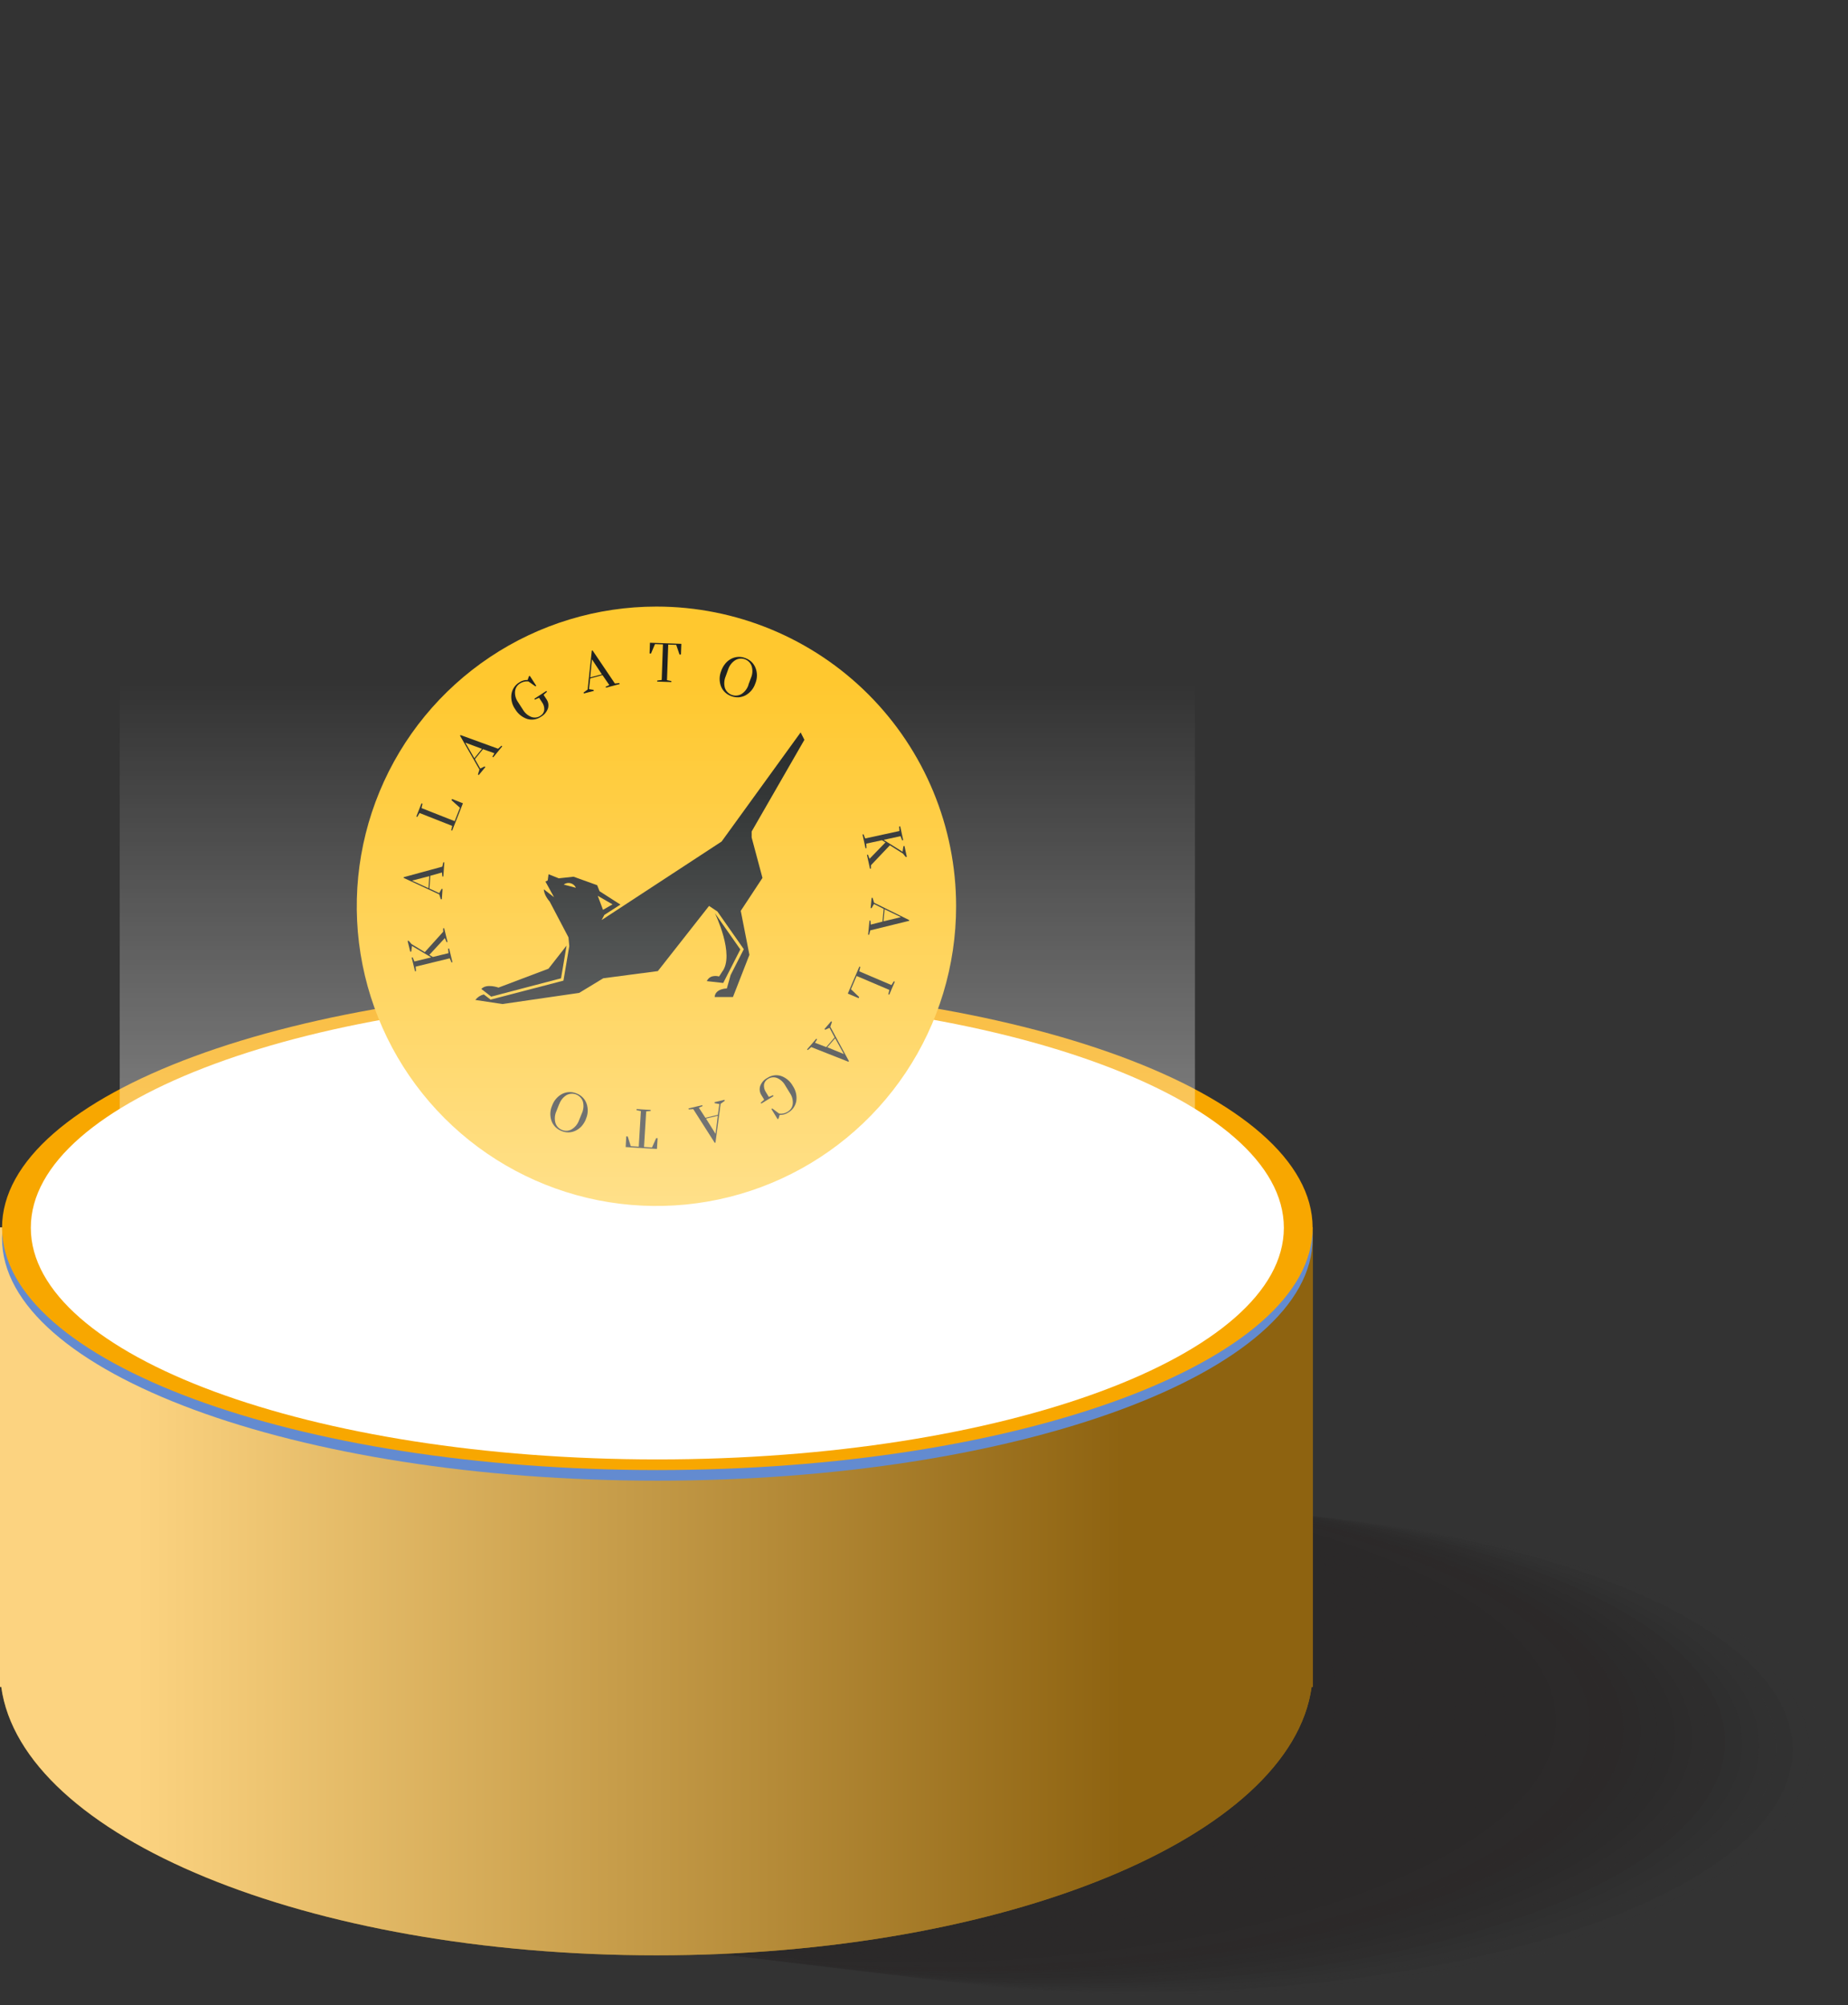 <svg width="259" height="281" viewBox="0 0 259 281" fill="none" xmlns="http://www.w3.org/2000/svg">
<rect x="0" y="0" width="259" height="281" fill="#333333" stroke="none"/>
<g style="mix-blend-mode:multiply" opacity="0.5">
<g style="mix-blend-mode:multiply" opacity="0.03">
<path d="M164.148 279.714C214.87 279.714 255.988 264.514 255.988 245.763C255.988 227.012 214.87 211.812 164.148 211.812C113.427 211.812 72.309 227.012 72.309 245.763C72.309 264.514 113.427 279.714 164.148 279.714Z" fill="#231F20"/>
</g>
<g style="mix-blend-mode:multiply" opacity="0.06">
<path d="M161.785 279.429C212.507 279.429 253.625 264.229 253.625 245.478C253.625 226.727 212.507 211.527 161.785 211.527C111.063 211.527 69.945 226.727 69.945 245.478C69.945 264.229 111.063 279.429 161.785 279.429Z" fill="#231F20"/>
</g>
<g style="mix-blend-mode:multiply" opacity="0.1">
<path d="M159.414 279.144C210.135 279.144 251.253 263.943 251.253 245.193C251.253 226.442 210.135 211.241 159.414 211.241C108.692 211.241 67.574 226.442 67.574 245.193C67.574 263.943 108.692 279.144 159.414 279.144Z" fill="#231F20"/>
</g>
<g style="mix-blend-mode:multiply" opacity="0.13">
<path d="M157.045 278.859C207.766 278.859 248.884 263.658 248.884 244.907C248.884 226.157 207.766 210.956 157.045 210.956C106.323 210.956 65.205 226.157 65.205 244.907C65.205 263.658 106.323 278.859 157.045 278.859Z" fill="#231F20"/>
</g>
<g style="mix-blend-mode:multiply" opacity="0.16">
<path d="M154.681 278.568C205.403 278.568 246.521 263.368 246.521 244.617C246.521 225.867 205.403 210.666 154.681 210.666C103.96 210.666 62.842 225.867 62.842 244.617C62.842 263.368 103.96 278.568 154.681 278.568Z" fill="#231F20"/>
</g>
<g style="mix-blend-mode:multiply" opacity="0.19">
<path d="M152.312 278.283C203.034 278.283 244.152 263.083 244.152 244.332C244.152 225.581 203.034 210.381 152.312 210.381C101.591 210.381 60.473 225.581 60.473 244.332C60.473 263.083 101.591 278.283 152.312 278.283Z" fill="#231F20"/>
</g>
<g style="mix-blend-mode:multiply" opacity="0.23">
<path d="M149.947 277.998C200.669 277.998 241.787 262.797 241.787 244.046C241.787 225.296 200.669 210.095 149.947 210.095C99.225 210.095 58.107 225.296 58.107 244.046C58.107 262.797 99.225 277.998 149.947 277.998Z" fill="#231F20"/>
</g>
<g style="mix-blend-mode:multiply" opacity="0.26">
<path d="M147.578 277.708C198.299 277.708 239.417 262.507 239.417 243.757C239.417 225.006 198.299 209.805 147.578 209.805C96.856 209.805 55.738 225.006 55.738 243.757C55.738 262.507 96.856 277.708 147.578 277.708Z" fill="#231F20"/>
</g>
<g style="mix-blend-mode:multiply" opacity="0.29">
<path d="M145.209 277.423C195.93 277.423 237.048 262.222 237.048 243.471C237.048 224.721 195.93 209.52 145.209 209.52C94.487 209.52 53.369 224.721 53.369 243.471C53.369 262.222 94.487 277.423 145.209 277.423Z" fill="#231F20"/>
</g>
<g style="mix-blend-mode:multiply" opacity="0.32">
<path d="M142.844 277.137C193.565 277.137 234.683 261.937 234.683 243.186C234.683 224.435 193.565 209.235 142.844 209.235C92.122 209.235 51.004 224.435 51.004 243.186C51.004 261.937 92.122 277.137 142.844 277.137Z" fill="#231F20"/>
</g>
<g style="mix-blend-mode:multiply" opacity="0.35">
<path d="M140.474 276.852C191.196 276.852 232.314 261.651 232.314 242.9C232.314 224.15 191.196 208.949 140.474 208.949C89.753 208.949 48.635 224.15 48.635 242.9C48.635 261.651 89.753 276.852 140.474 276.852Z" fill="#231F20"/>
</g>
<g style="mix-blend-mode:multiply" opacity="0.39">
<path d="M138.109 276.562C188.831 276.562 229.949 261.361 229.949 242.61C229.949 223.86 188.831 208.659 138.109 208.659C87.388 208.659 46.27 223.86 46.27 242.61C46.27 261.361 87.388 276.562 138.109 276.562Z" fill="#231F20"/>
</g>
<g style="mix-blend-mode:multiply" opacity="0.42">
<path d="M135.74 276.277C186.462 276.277 227.58 261.076 227.58 242.325C227.58 223.575 186.462 208.374 135.74 208.374C85.018 208.374 43.9 223.575 43.9 242.325C43.9 261.076 85.018 276.277 135.74 276.277Z" fill="#231F20"/>
</g>
<g style="mix-blend-mode:multiply" opacity="0.45">
<path d="M133.371 275.991C184.092 275.991 225.21 260.791 225.21 242.04C225.21 223.289 184.092 208.089 133.371 208.089C82.649 208.089 41.531 223.289 41.531 242.04C41.531 260.791 82.649 275.991 133.371 275.991Z" fill="#231F20"/>
</g>
<g style="mix-blend-mode:multiply" opacity="0.48">
<path d="M131.008 275.701C181.729 275.701 222.847 260.501 222.847 241.75C222.847 222.999 181.729 207.799 131.008 207.799C80.286 207.799 39.168 222.999 39.168 241.75C39.168 260.501 80.286 275.701 131.008 275.701Z" fill="#231F20"/>
</g>
<g style="mix-blend-mode:multiply" opacity="0.52">
<path d="M128.638 275.416C179.36 275.416 220.478 260.215 220.478 241.464C220.478 222.714 179.36 207.513 128.638 207.513C77.917 207.513 36.799 222.714 36.799 241.464C36.799 260.215 77.917 275.416 128.638 275.416Z" fill="#231F20"/>
</g>
<g style="mix-blend-mode:multiply" opacity="0.55">
<path d="M126.273 275.13C176.995 275.13 218.113 259.93 218.113 241.179C218.113 222.428 176.995 207.228 126.273 207.228C75.552 207.228 34.434 222.428 34.434 241.179C34.434 259.93 75.552 275.13 126.273 275.13Z" fill="#231F20"/>
</g>
<g style="mix-blend-mode:multiply" opacity="0.58">
<path d="M123.904 274.845C174.626 274.845 215.744 259.645 215.744 240.894C215.744 222.143 174.626 206.943 123.904 206.943C73.182 206.943 32.065 222.143 32.065 240.894C32.065 259.645 73.182 274.845 123.904 274.845Z" fill="#231F20"/>
</g>
<g style="mix-blend-mode:multiply" opacity="0.61">
<path d="M121.535 274.555C172.257 274.555 213.375 259.355 213.375 240.604C213.375 221.853 172.257 206.653 121.535 206.653C70.813 206.653 29.695 221.853 29.695 240.604C29.695 259.355 70.813 274.555 121.535 274.555Z" fill="#231F20"/>
</g>
<g style="mix-blend-mode:multiply" opacity="0.65">
<path d="M119.17 274.27C169.891 274.27 211.009 259.069 211.009 240.318C211.009 221.568 169.891 206.367 119.17 206.367C68.448 206.367 27.33 221.568 27.33 240.318C27.33 259.069 68.448 274.27 119.17 274.27Z" fill="#231F20"/>
</g>
<g style="mix-blend-mode:multiply" opacity="0.68">
<path d="M116.801 273.984C167.522 273.984 208.64 258.784 208.64 240.033C208.64 221.282 167.522 206.082 116.801 206.082C66.079 206.082 24.961 221.282 24.961 240.033C24.961 258.784 66.079 273.984 116.801 273.984Z" fill="#231F20"/>
</g>
<g style="mix-blend-mode:multiply" opacity="0.71">
<path d="M114.435 273.694C165.157 273.694 206.275 258.494 206.275 239.743C206.275 220.992 165.157 205.792 114.435 205.792C63.714 205.792 22.596 220.992 22.596 239.743C22.596 258.494 63.714 273.694 114.435 273.694Z" fill="#231F20"/>
</g>
<g style="mix-blend-mode:multiply" opacity="0.74">
<path d="M112.066 273.409C162.788 273.409 203.906 258.208 203.906 239.458C203.906 220.707 162.788 205.506 112.066 205.506C61.345 205.506 20.227 220.707 20.227 239.458C20.227 258.208 61.345 273.409 112.066 273.409Z" fill="#231F20"/>
</g>
<g style="mix-blend-mode:multiply" opacity="0.77">
<path d="M109.697 273.124C160.419 273.124 201.537 257.923 201.537 239.172C201.537 220.422 160.419 205.221 109.697 205.221C58.975 205.221 17.857 220.422 17.857 239.172C17.857 257.923 58.975 273.124 109.697 273.124Z" fill="#231F20"/>
</g>
<g style="mix-blend-mode:multiply" opacity="0.81">
<path d="M107.334 272.838C158.055 272.838 199.173 257.638 199.173 238.887C199.173 220.136 158.055 204.936 107.334 204.936C56.612 204.936 15.494 220.136 15.494 238.887C15.494 257.638 56.612 272.838 107.334 272.838Z" fill="#231F20"/>
</g>
<g style="mix-blend-mode:multiply" opacity="0.84">
<path d="M104.965 272.548C155.686 272.548 196.804 257.348 196.804 238.597C196.804 219.846 155.686 204.646 104.965 204.646C54.243 204.646 13.125 219.846 13.125 238.597C13.125 257.348 54.243 272.548 104.965 272.548Z" fill="#231F20"/>
</g>
<g style="mix-blend-mode:multiply" opacity="0.87">
<path d="M102.599 272.263C153.321 272.263 194.439 257.062 194.439 238.312C194.439 219.561 153.321 204.36 102.599 204.36C51.878 204.36 10.76 219.561 10.76 238.312C10.76 257.062 51.878 272.263 102.599 272.263Z" fill="#231F20"/>
</g>
<g style="mix-blend-mode:multiply" opacity="0.9">
<path d="M100.23 271.977C150.952 271.977 192.07 256.777 192.07 238.026C192.07 219.275 150.952 204.075 100.23 204.075C49.509 204.075 8.391 219.275 8.391 238.026C8.391 256.777 49.509 271.977 100.23 271.977Z" fill="#231F20"/>
</g>
<g style="mix-blend-mode:multiply" opacity="0.94">
<path d="M97.861 271.687C148.583 271.687 189.701 256.487 189.701 237.736C189.701 218.985 148.583 203.785 97.861 203.785C47.139 203.785 6.021 218.985 6.021 237.736C6.021 256.487 47.139 271.687 97.861 271.687Z" fill="#231F20"/>
</g>
<g style="mix-blend-mode:multiply" opacity="0.97">
<path d="M95.496 271.402C146.217 271.402 187.335 256.202 187.335 237.451C187.335 218.7 146.217 203.5 95.496 203.5C44.774 203.5 3.656 218.7 3.656 237.451C3.656 256.202 44.774 271.402 95.496 271.402Z" fill="#231F20"/>
</g>
<g style="mix-blend-mode:multiply">
<path d="M93.127 271.117C143.848 271.117 184.966 255.916 184.966 237.166C184.966 218.415 143.848 203.214 93.127 203.214C42.405 203.214 1.287 218.415 1.287 237.166C1.287 255.916 42.405 271.117 93.127 271.117Z" fill="#231F20"/>
</g>
</g>
<path d="M0 172V236.386H0.174C3.044 257.366 43.054 274 92 274C140.946 274 180.956 257.366 183.826 236.386H184V172H0.005H0Z" fill="url(#paint0_linear_1119_2486)"/>
<path style="mix-blend-mode:multiply" opacity="0.5" d="M0 172V236.386H0.174C3.044 257.366 43.054 274 92 274C140.946 274 180.956 257.366 183.826 236.386H184V172H0.005H0Z" fill="url(#paint1_linear_1119_2486)"/>
<g style="mix-blend-mode:screen">
<path d="M92.127 207.489C142.848 207.489 183.966 192.289 183.966 173.538C183.966 154.787 142.848 139.587 92.127 139.587C41.405 139.587 0.287 154.787 0.287 173.538C0.287 192.289 41.405 207.489 92.127 207.489Z" fill="#638BD0"/>
</g>
<path d="M92.127 206.002C142.848 206.002 183.966 190.801 183.966 172.051C183.966 153.3 142.848 138.099 92.127 138.099C41.405 138.099 0.287 153.3 0.287 172.051C0.287 190.801 41.405 206.002 92.127 206.002Z" fill="url(#paint2_linear_1119_2486)"/>
<path d="M92.126 204.51C140.622 204.51 179.935 189.977 179.935 172.051C179.935 154.124 140.622 139.592 92.126 139.592C43.631 139.592 4.318 154.124 4.318 172.051C4.318 189.977 43.631 204.51 92.126 204.51Z" fill="url(#paint3_linear_1119_2486)"/>
<g clip-path="url(#clip0_1119_2486)">
<path d="M134 126.998C134 135.304 131.537 143.424 126.922 150.331C122.307 157.237 115.747 162.62 108.073 165.799C100.398 168.978 91.953 169.809 83.806 168.189C75.659 166.568 68.175 162.568 62.301 156.695C56.428 150.821 52.428 143.338 50.807 135.191C49.187 127.044 50.018 118.6 53.197 110.926C56.376 103.252 61.759 96.693 68.666 92.078C75.573 87.463 83.693 85 92 85C103.139 85 113.822 89.425 121.699 97.301C129.575 105.177 134 115.859 134 126.998Z" fill="#FFC82F"/>
<path d="M79.406 132.506L76.873 135.743L69.867 138.393C69.867 138.393 68.178 137.785 67.461 138.587L68.841 139.659L78.629 137.093L79.406 132.506Z" fill="#1F2222"/>
<path d="M100.196 127.96C100.196 127.96 103.045 133.827 101.2 136.19C101.006 136.515 100.778 136.836 100.778 136.836C100.778 136.836 99.546 136.448 99.061 137.486L101.361 137.743L103.758 133.046L100.196 127.96Z" fill="#1F2222"/>
<path d="M105.346 117.362V116.518L112.737 103.671L112.209 102.633L101.134 117.924L84.323 128.927L84.699 128.209L86.952 126.761L84.028 124.888L83.694 124.044L80.385 122.853L78.313 123.081L76.878 122.507L76.764 123.377L76.447 123.537L77.65 125.732L76.224 124.622C76.224 125.445 77.042 126.344 77.042 126.344L79.672 131.353L79.786 132.582L78.967 137.418L68.757 140.081L67.807 139.351C67.335 139.466 66.915 139.738 66.617 140.123L70.416 140.697L81.174 139.136L84.551 137.085L92.199 136.08L99.374 126.951L100.547 127.732L104.245 133.012L102.4 136.629L101.868 138.515C101.868 138.515 100.243 138.515 100.159 139.714H102.725L105.03 133.805L103.818 127.639L106.861 123.022L105.346 117.362ZM79.005 123.955C79.141 123.853 79.298 123.783 79.465 123.75C79.632 123.718 79.804 123.723 79.969 123.767C80.133 123.81 80.286 123.89 80.415 124.001C80.544 124.112 80.646 124.251 80.714 124.406L79.005 123.955ZM85.847 126.732L84.513 127.496L83.774 125.529L85.847 126.732Z" fill="#1F2222"/>
<path d="M121.93 121.743L121.503 119.794L121.643 119.764L121.866 120.346L124.095 118.051L123.609 117.742L121.41 118.219L121.444 118.848L121.305 118.878L120.883 116.936L121.022 116.911L121.254 117.493L126.057 116.451L126.019 115.822L126.163 115.788L126.585 117.73L126.441 117.759L126.214 117.173L123.837 117.692L126.496 119.359L126.619 118.578L126.762 118.549L127.091 120.072L126.948 120.102L126.555 119.621L124.719 118.451L122.069 121.241V121.71L121.93 121.743Z" fill="#1F2222"/>
<path d="M122.158 127.255H122.018L122.158 125.816H122.297L122.504 126.5L127.421 128.931V129.036L121.968 130.374L121.811 130.982H121.668L121.858 129.007H121.997L122.031 129.568L123.681 129.146L123.85 127.361L122.491 126.681L122.158 127.255ZM126.264 128.521L123.981 127.42L123.821 129.108L126.264 128.521Z" fill="#1F2222"/>
<path d="M125.411 137.566L124.63 139.389L124.495 139.33L124.651 138.722L120.055 136.764L119.261 138.621L120.409 139.714L120.337 139.879L118.822 139.233L120.443 135.443L120.57 135.502L120.422 136.114L124.942 138.039L125.271 137.507L125.411 137.566Z" fill="#1F2222"/>
<path d="M115.657 144.302L115.547 144.205L116.488 143.112L116.598 143.204L116.37 143.88L118.983 148.704L118.911 148.788L113.698 146.729L113.217 147.151L113.107 147.058L114.403 145.555L114.513 145.648L114.213 146.125L115.804 146.733L116.974 145.374L116.256 144.032L115.657 144.302ZM118.269 147.708L117.045 145.488L115.944 146.754L118.269 147.708Z" fill="#1F2222"/>
<path d="M109.107 156.761L108.985 156.832L108.111 155.406L108.233 155.33L109.191 156.047C109.615 156.111 110.048 156.016 110.407 155.781C110.598 155.668 110.76 155.513 110.88 155.327C111.001 155.141 111.077 154.93 111.103 154.71C111.159 154.17 111.02 153.628 110.711 153.182L110.065 152.127C109.81 151.65 109.401 151.273 108.904 151.059C108.698 150.978 108.476 150.948 108.255 150.971C108.035 150.994 107.824 151.069 107.638 151.19C107.489 151.271 107.36 151.386 107.262 151.525C107.164 151.664 107.099 151.823 107.073 151.992C107.038 152.371 107.138 152.751 107.355 153.064L107.752 153.718L108.335 153.469L108.415 153.595L106.693 154.65L106.617 154.524L107.102 154.102L106.705 153.452C106.59 153.271 106.515 153.067 106.485 152.854C106.455 152.642 106.471 152.425 106.532 152.219C106.709 151.71 107.076 151.289 107.558 151.046C107.838 150.859 108.156 150.738 108.49 150.692C108.824 150.647 109.163 150.678 109.483 150.784C110.181 151.036 110.764 151.534 111.12 152.186C111.538 152.804 111.71 153.557 111.601 154.296C111.543 154.633 111.41 154.954 111.212 155.233C111.014 155.513 110.757 155.745 110.458 155.912C110.108 156.143 109.694 156.254 109.276 156.229L109.107 156.761Z" fill="#1F2222"/>
<path d="M100.166 154.591L100.132 154.452L101.542 154.119L101.572 154.258L100.993 154.68L100.276 160.12L100.17 160.145L97.157 155.419L96.528 155.465L96.494 155.326L98.427 154.866L98.461 155.005L97.942 155.22L98.866 156.642L100.614 156.22L100.82 154.714L100.166 154.591ZM100.284 158.888L100.597 156.356L98.946 156.744L100.284 158.888Z" fill="#1F2222"/>
<path d="M87.977 159.251L88.403 160.614L89.522 160.681L89.821 155.701L89.205 155.562L89.218 155.418L91.197 155.541L91.189 155.68L90.564 155.743L90.26 160.728L91.379 160.795L91.965 159.491L92.164 159.5L92.071 161.006L87.686 160.74L87.774 159.238L87.977 159.251Z" fill="#1F2222"/>
<path d="M82.123 156.811C81.981 157.178 81.775 157.516 81.516 157.812C81.278 158.075 80.991 158.29 80.671 158.445C80.363 158.595 80.026 158.676 79.684 158.682C79.341 158.689 79.001 158.621 78.688 158.483C78.36 158.356 78.063 158.16 77.818 157.909C77.585 157.667 77.406 157.38 77.291 157.065C77.047 156.358 77.083 155.585 77.392 154.904C77.644 154.202 78.152 153.622 78.814 153.279C79.117 153.131 79.448 153.049 79.785 153.038C80.138 153.027 80.49 153.094 80.815 153.232C81.138 153.352 81.431 153.542 81.672 153.788C81.914 154.033 82.098 154.33 82.212 154.655C82.456 155.362 82.419 156.135 82.111 156.816L82.123 156.811ZM78.363 154.735L77.987 155.697C77.749 156.209 77.696 156.788 77.839 157.335C77.903 157.563 78.02 157.772 78.18 157.947C78.34 158.121 78.538 158.256 78.759 158.339C78.976 158.434 79.213 158.477 79.449 158.462C79.686 158.447 79.915 158.376 80.118 158.255C80.599 157.965 80.965 157.518 81.153 156.989L81.545 156.022C81.786 155.506 81.84 154.923 81.697 154.372C81.624 154.15 81.503 153.946 81.343 153.775C81.183 153.604 80.988 153.47 80.771 153.382C80.555 153.294 80.321 153.254 80.087 153.266C79.854 153.277 79.625 153.339 79.418 153.448C78.93 153.743 78.561 154.2 78.375 154.739" fill="#1F2222"/>
<path d="M62.249 130.062L62.721 131.999L62.582 132.029L62.346 131.455L60.176 133.806L60.67 134.101L62.856 133.569L62.806 132.94L62.945 132.911L63.413 134.835L63.278 134.869L63.029 134.291L58.256 135.456L58.306 136.08L58.167 136.118L57.694 134.19L57.838 134.152L58.079 134.734L60.438 134.16L57.741 132.556L57.64 133.341L57.496 133.375L57.129 131.86L57.268 131.826L57.678 132.295L59.539 133.422L62.118 130.564L62.109 130.096L62.249 130.062Z" fill="#1F2222"/>
<path d="M61.881 124.571H62.025L61.923 126.01H61.78L61.56 125.331L56.58 123.026V122.921L61.987 121.448L62.135 120.836H62.274L62.139 122.82H61.995L61.945 122.262L60.311 122.722L60.184 124.516L61.56 125.158L61.881 124.571ZM57.745 123.402L60.054 124.466L60.172 122.777L57.745 123.402Z" fill="#1F2222"/>
<path d="M58.348 114.421L59.074 112.572L59.213 112.627L59.074 113.239L63.721 115.071L64.463 113.193L63.282 112.133L63.353 111.965L64.881 112.568L63.37 116.4L63.239 116.35L63.374 115.733L58.803 113.931L58.487 114.472L58.348 114.421Z" fill="#1F2222"/>
<path d="M67.917 107.402L68.026 107.491L67.098 108.614L66.984 108.521L67.195 107.837L64.473 103.089L64.544 103.005L69.808 104.921L70.28 104.499L70.39 104.587L69.124 106.128L69.014 106.039L69.293 105.554L67.693 104.984L66.558 106.377L67.309 107.698L67.917 107.402ZM65.211 104.064L66.478 106.25L67.549 104.938L65.211 104.064Z" fill="#1F2222"/>
<path d="M74.13 94.775L74.249 94.699L75.156 96.104L75.038 96.18L74.059 95.488C73.633 95.44 73.205 95.546 72.852 95.788C72.665 95.906 72.508 96.066 72.392 96.255C72.277 96.444 72.206 96.656 72.185 96.876C72.139 97.416 72.289 97.954 72.607 98.392L73.278 99.43C73.545 99.9 73.965 100.265 74.468 100.464C74.676 100.542 74.9 100.568 75.121 100.54C75.342 100.513 75.552 100.431 75.734 100.304C75.883 100.22 76.01 100.102 76.105 99.959C76.199 99.817 76.259 99.654 76.279 99.485C76.305 99.104 76.196 98.725 75.971 98.417L75.549 97.78L74.975 98.041L74.89 97.919L76.578 96.817L76.659 96.944L76.182 97.366L76.604 98.008C76.724 98.185 76.805 98.386 76.841 98.597C76.876 98.808 76.866 99.025 76.811 99.231C76.646 99.746 76.291 100.178 75.819 100.439C75.543 100.632 75.227 100.76 74.894 100.814C74.562 100.869 74.221 100.847 73.898 100.751C73.19 100.516 72.59 100.034 72.21 99.392C71.773 98.781 71.583 98.027 71.678 97.282C71.727 96.943 71.85 96.619 72.039 96.334C72.228 96.048 72.478 95.808 72.771 95.632C73.116 95.392 73.529 95.271 73.949 95.285L74.13 94.775Z" fill="#1F2222"/>
<path d="M83.192 96.674L83.226 96.813L81.829 97.18L81.791 97.045L82.361 96.623L82.943 91.17L83.045 91.141L86.18 95.783L86.809 95.72L86.843 95.859L84.923 96.366L84.885 96.231L85.4 96.003L84.437 94.602L82.715 95.062L82.546 96.568L83.192 96.674ZM82.964 92.39L82.715 94.922L84.353 94.5L82.964 92.39Z" fill="#1F2222"/>
<path d="M95.236 91.719L94.772 90.364L93.654 90.326L93.481 95.311L94.097 95.437L94.093 95.577L92.109 95.509L92.113 95.365L92.738 95.285L92.911 90.297L91.796 90.259L91.239 91.58L91.041 91.571L91.092 90.069L95.49 90.221L95.435 91.723L95.236 91.719Z" fill="#1F2222"/>
<path d="M101.087 93.985C101.22 93.616 101.417 93.273 101.669 92.972C101.892 92.702 102.168 92.479 102.48 92.318C102.783 92.159 103.118 92.068 103.461 92.051C103.803 92.034 104.146 92.092 104.463 92.221C104.795 92.341 105.097 92.529 105.35 92.774C105.591 93.013 105.778 93.301 105.898 93.618C106.163 94.317 106.147 95.091 105.856 95.779C105.624 96.487 105.132 97.081 104.48 97.442C104.182 97.597 103.854 97.689 103.518 97.712C103.164 97.731 102.81 97.675 102.48 97.547C102.154 97.435 101.856 97.253 101.607 97.014C101.359 96.775 101.165 96.485 101.04 96.163C100.781 95.462 100.798 94.688 101.087 93.998V93.985ZM104.885 95.973L105.248 94.998C105.474 94.48 105.51 93.899 105.35 93.357C105.274 93.134 105.15 92.931 104.986 92.763C104.822 92.595 104.622 92.466 104.401 92.385C104.181 92.304 103.945 92.273 103.711 92.295C103.477 92.317 103.251 92.392 103.049 92.513C102.574 92.817 102.219 93.278 102.049 93.817L101.707 94.766C101.484 95.289 101.446 95.873 101.602 96.421C101.682 96.64 101.809 96.839 101.975 97.004C102.14 97.169 102.339 97.296 102.558 97.377C102.778 97.457 103.012 97.489 103.245 97.469C103.477 97.45 103.703 97.38 103.906 97.265C104.386 96.956 104.741 96.488 104.911 95.944" fill="#1F2222"/>
</g>
<path d="M16.779 0.681V172.046C16.779 187.431 50.516 199.902 92.128 199.902C133.74 199.902 167.476 187.431 167.476 172.046V0.681H16.779Z" fill="url(#paint4_linear_1119_2486)"/>
<defs>
<linearGradient id="paint0_linear_1119_2486" x1="0" y1="223" x2="183.995" y2="223" gradientUnits="userSpaceOnUse">
<stop stop-color="#F8A700"/>
<stop offset="1" stop-color="#F8A700"/>
</linearGradient>
<linearGradient id="paint1_linear_1119_2486" x1="158.005" y1="223" x2="19.747" y2="223" gradientUnits="userSpaceOnUse">
<stop stop-color="#231F20"/>
<stop offset="1" stop-color="white"/>
</linearGradient>
<linearGradient id="paint2_linear_1119_2486" x1="182.412" y1="172.051" x2="1.767" y2="172.051" gradientUnits="userSpaceOnUse">
<stop stop-color="#F8A700"/>
<stop offset="1" stop-color="#F8A700"/>
</linearGradient>
<linearGradient id="paint3_linear_1119_2486" x1="-49.763" y1="80.755" x2="80.959" y2="165.029" gradientUnits="userSpaceOnUse">
<stop stop-color="white"/>
<stop offset="1" stop-color="white"/>
</linearGradient>
<linearGradient id="paint4_linear_1119_2486" x1="92.132" y1="264.441" x2="92.132" y2="3.398" gradientUnits="userSpaceOnUse">
<stop stop-color="white"/>
<stop offset="0.646" stop-color="white" stop-opacity="0"/>
</linearGradient>
<clipPath id="clip0_1119_2486">
<rect width="84" height="84" fill="white" transform="translate(50 85)"/>
</clipPath>
</defs>
</svg>
